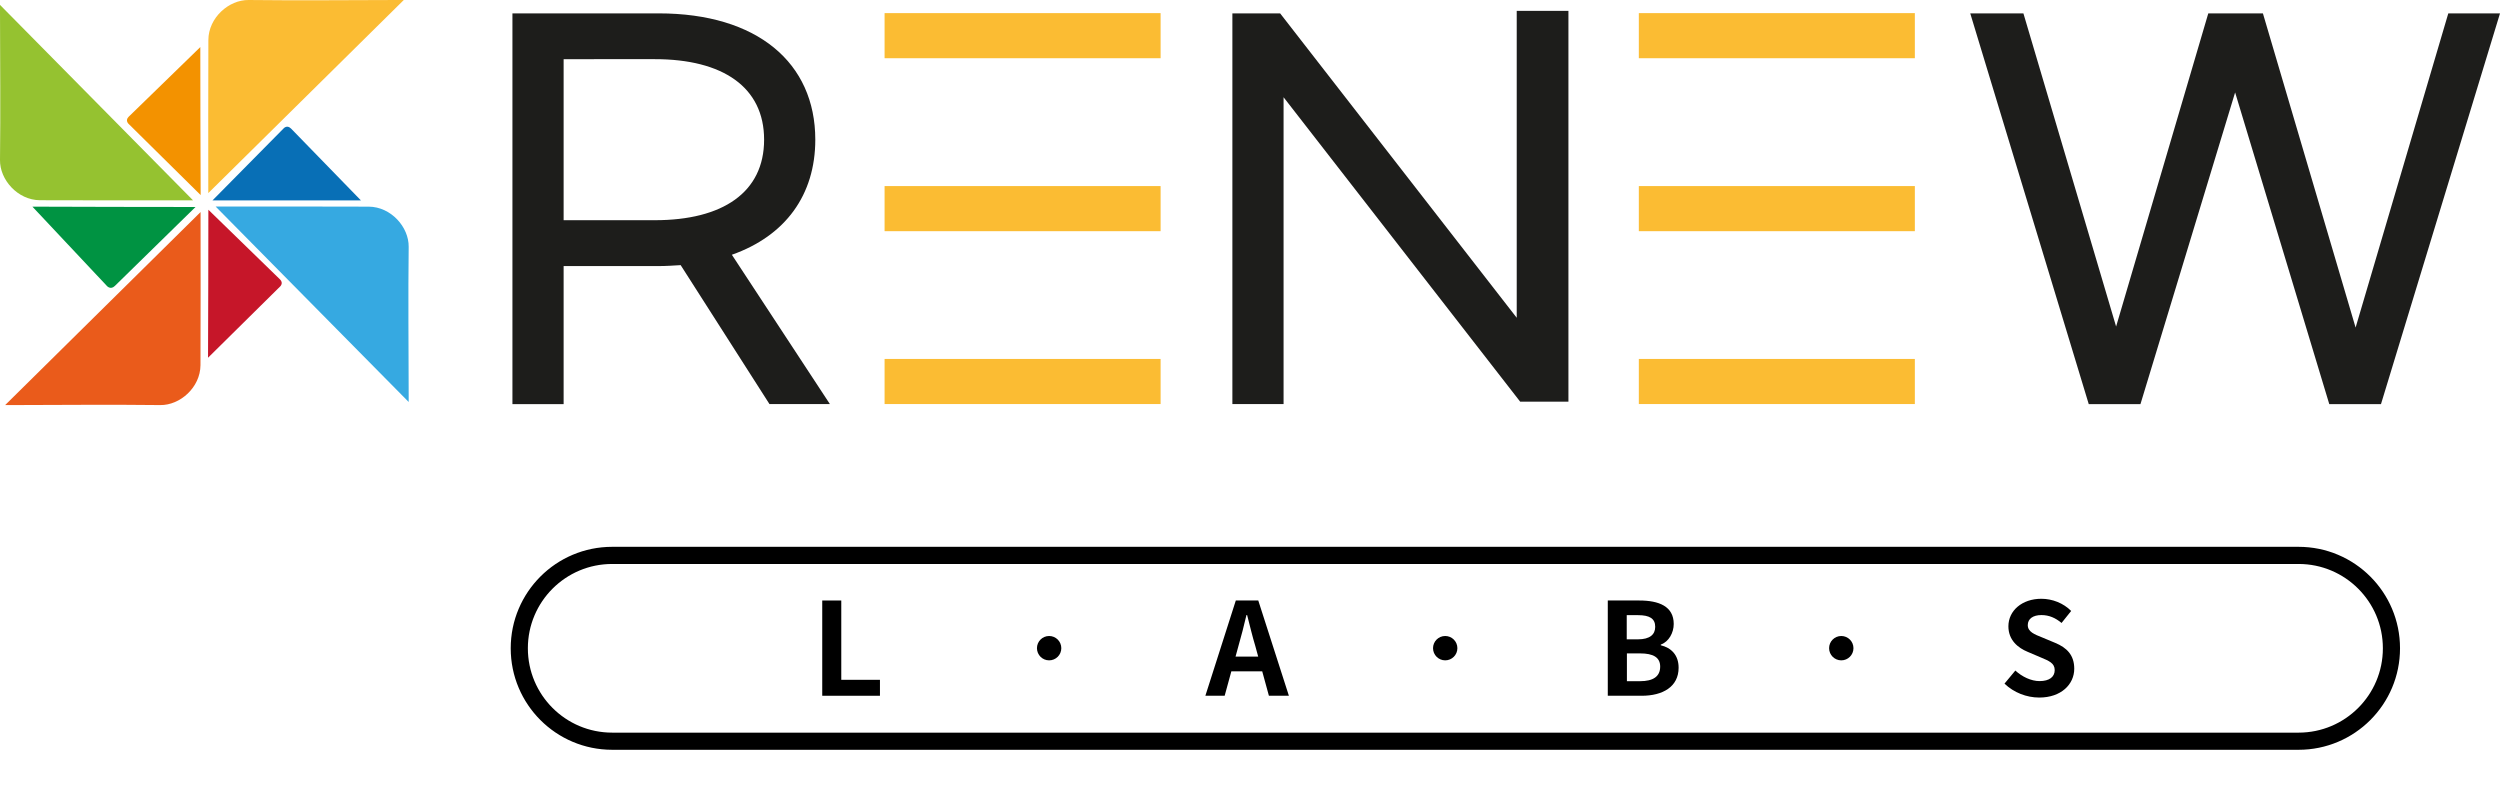 <?xml version="1.0" encoding="utf-8"?>
<!-- Generator: Adobe Illustrator 28.6.0, SVG Export Plug-In . SVG Version: 9.03 Build 54939)  -->
<svg version="1.1" id="Layer_1" xmlns="http://www.w3.org/2000/svg" xmlns:xlink="http://www.w3.org/1999/xlink" x="0px" y="0px"
	 viewBox="0 0 291.55 91.79" style="enable-background:new 0 0 291.55 91.79;" xml:space="preserve">
<style type="text/css">
	.st0{fill:#1D1D1B;}
	.st1{fill:#FBBC33;}
	.st2{fill:#36A9E1;}
	.st3{fill:#009342;}
	.st4{fill:#F39200;}
	.st5{fill:#C61629;}
	.st6{fill:#95C230;}
	.st7{fill:#EA5B1B;}
	.st8{fill:#086FB6;}
	.st9{fill:none;stroke:#000000;stroke-width:2;stroke-miterlimit:10;}
</style>
<path class="st0" d="M89.74,47.13L79.38,30.92c-0.85,0.05-1.7,0.11-2.56,0.11H65.73v16.1h-5.97V1.56h17.06
	c11.49,0,18.26,5.75,18.26,14.73c0,6.43-3.47,11.21-9.73,13.42l11.43,17.41h-7.05L89.74,47.13z M89.11,16.29
	c0-6.14-4.83-9.39-12.74-9.39H65.73v18.78h10.64C84.28,25.68,89.11,22.44,89.11,16.29z"/>
<path class="st0" d="M149.29,1.56l27.59,35.5V1.27h6.03v45.57h-5.63l-27.59-35.5v35.78h-5.97V1.56H149.29z"/>
<path class="st0" d="M291.55,1.56l-13.88,45.57h-6.03l-10.98-36.35l-11.04,36.35h-6.03L229.77,1.56h6.2l10.81,36.52l10.75-36.52
	h6.37l10.81,36.64l10.81-36.64C285.52,1.56,291.55,1.56,291.55,1.56z"/>
<g>
	<g>
		<rect x="103.16" y="1.53" class="st1" width="32.19" height="5.26"/>
		<rect x="103.16" y="41.86" class="st1" width="32.19" height="5.26"/>
		<rect x="103.16" y="21.7" class="st1" width="32.19" height="5.26"/>
	</g>
	<g>
		<rect x="191.12" y="1.53" class="st1" width="32.19" height="5.26"/>
		<rect x="191.12" y="41.86" class="st1" width="32.19" height="5.26"/>
		<rect x="191.12" y="21.7" class="st1" width="32.19" height="5.26"/>
	</g>
</g>
<g>
	<path class="st1" d="M24.29,22.52c0-6.05-0.02-11.96,0.01-17.87C24.32,2.06,26.69-0.03,29,0c5.78,0.07,11.57,0.01,17.35,0
		c0.19,0,0.38,0,0.74,0C39.45,7.55,31.92,14.99,24.3,22.51L24.29,22.52z"/>
	<path class="st2" d="M25.14,24.09c6.05,0,11.96-0.02,17.87,0.01c2.59,0.02,4.68,2.38,4.65,4.69c-0.07,5.78-0.01,11.57,0,17.35
		c0,0.19,0,0.38,0,0.74c-7.55-7.64-14.99-15.17-22.51-22.79H25.14z"/>
	<path class="st3" d="M3.77,24.09l8.7,9.26c0,0,0.42,0.49,0.92,0l9.41-9.21c0,0-19.02-0.02-19.02-0.04L3.77,24.09z"/>
	<path class="st4" d="M23.4,22.75l-8.4-8.3c0,0-0.44-0.39,0-0.83l8.36-8.13C23.36,5.49,23.38,22.75,23.4,22.75z"/>
	<path class="st5" d="M24.26,41.72l8.4-8.3c0,0,0.44-0.39,0-0.83l-8.36-8.13C24.3,24.46,24.28,41.72,24.26,41.72z"/>
	<path class="st6" d="M22.52,23.36c-6.05,0-11.96,0.02-17.87-0.01C2.06,23.33-0.03,20.96,0,18.66C0.07,12.88,0.01,7.09,0,1.31
		c0-0.19,0-0.38,0-0.74c7.55,7.64,14.99,15.17,22.51,22.79H22.52z"/>
	<path class="st7" d="M23.39,24.72c0,6.05,0.02,11.96-0.01,17.87c-0.02,2.59-2.38,4.68-4.69,4.65c-5.78-0.07-11.57-0.01-17.35,0
		c-0.19,0-0.38,0-0.74,0c7.64-7.55,15.17-14.99,22.79-22.51V24.72z"/>
	<path class="st8" d="M33.91,14.97c-0.44-0.44-0.83,0-0.83,0l-8.3,8.4h17.31l-8.17-8.4L33.91,14.97z"/>
</g>
<g>
	<path d="M95.89,70.03h2.22v9.25h4.51v1.86h-6.73V70.03z"/>
	<path d="M144.13,70.03h2.61l3.57,11.11h-2.33l-0.78-2.85h-3.6l-0.78,2.85h-2.25l3.55-11.11H144.13z M144.09,76.57h2.64l-0.33-1.21
		c-0.35-1.15-0.65-2.43-0.96-3.63h-0.08c-0.28,1.21-0.61,2.48-0.94,3.63L144.09,76.57L144.09,76.57z"/>
	<path d="M187.5,70.03h3.67c2.28,0,4.02,0.67,4.02,2.74c0,1.02-0.57,2.07-1.51,2.4v0.08c1.2,0.29,2.08,1.12,2.08,2.62
		c0,2.23-1.86,3.27-4.3,3.27h-3.96V70.03z M191.01,74.56c1.41,0,2.02-0.57,2.02-1.46c0-0.97-0.66-1.36-2-1.36h-1.32v2.82H191H191.01
		z M191.27,79.44c1.51,0,2.34-0.54,2.34-1.7c0-1.08-0.81-1.54-2.34-1.54h-1.54v3.24H191.27z"/>
	<path d="M233.76,79.73l1.27-1.53c0.79,0.73,1.85,1.23,2.82,1.23c1.16,0,1.77-0.5,1.77-1.28c0-0.82-0.67-1.08-1.67-1.5l-1.48-0.63
		c-1.12-0.46-2.25-1.36-2.25-2.98c0-1.82,1.59-3.21,3.84-3.21c1.29,0,2.58,0.51,3.48,1.42l-1.12,1.4c-0.7-0.58-1.44-0.92-2.35-0.92
		c-0.97,0-1.59,0.43-1.59,1.17c0,0.79,0.78,1.08,1.73,1.46l1.46,0.61c1.35,0.56,2.23,1.41,2.23,3.02c0,1.81-1.52,3.36-4.08,3.36
		c-1.48,0-2.97-0.58-4.05-1.62H233.76z"/>
	<path class="st9" d="M71.39,64.77h196.67c5.981,0,10.83,4.849,10.83,10.83v0.01c0,5.981-4.849,10.83-10.83,10.83H71.39
		c-5.981,0-10.83-4.849-10.83-10.83V75.6C60.56,69.619,65.409,64.77,71.39,64.77z"/>
	<circle cx="122.35" cy="75.59" r="1.42"/>
	<circle cx="168.54" cy="75.59" r="1.42"/>
	<circle cx="214.73" cy="75.59" r="1.42"/>
</g>
</svg>
